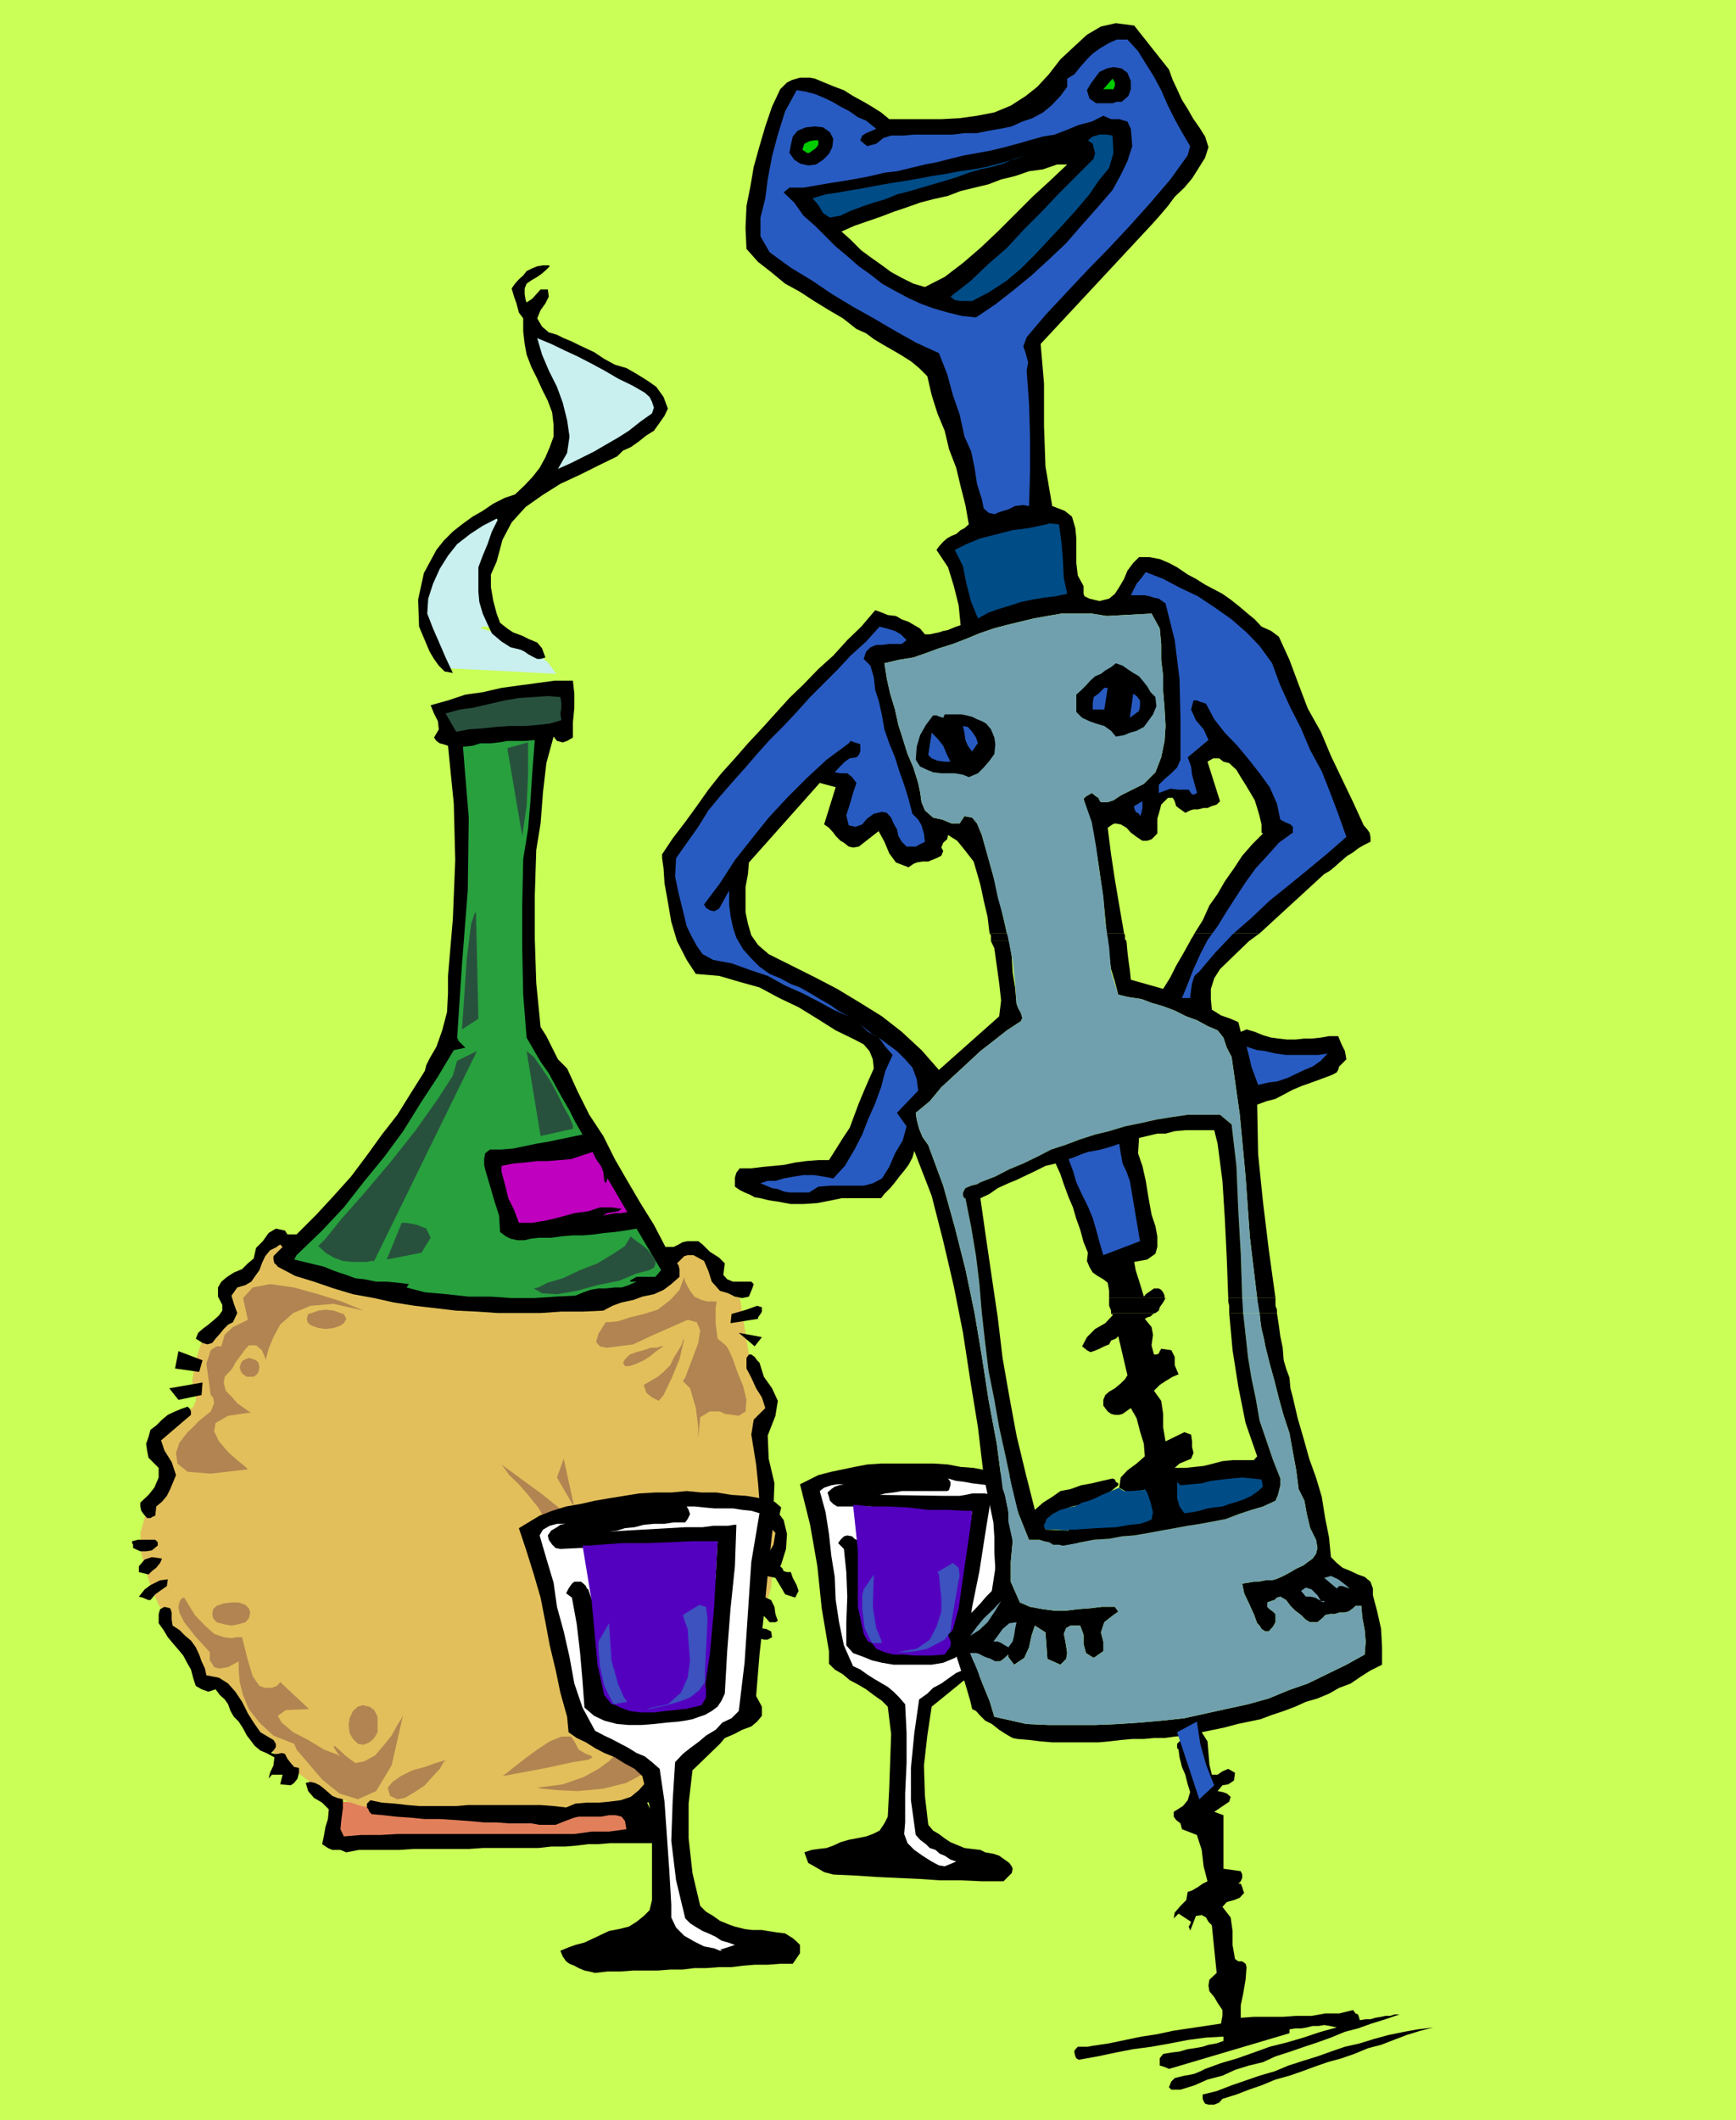 <svg xmlns="http://www.w3.org/2000/svg" width="360" height="439.5"><path fill="#c9ff56" d="M360 439.5V0H0v439.5h360"/><path d="m169.703 305.8 2.7-.698 2.398-.5 2.402-.5 2.598-.5 2.902-.2h11l2.899.2 2.601.5 2.7.199 2.597.5 2.703.699 2.598.5 2.402.7 1 1.5-.3 1.202-1.2 1.7-.5 1.398-1.402 7.2-1.399 7.202-1.199 7.399L206 341.5l.703 2-.3 1.602-.7 1-1.402.5-1.5.699-1.598.5-1.5.699-1.203 1-5.297 4.3-.902 6-.7 6.2.2 6.3.699 6 1 1.2 1.203.7 1.2.902 1.199.8 1.699.7 1.199.5 1.602.199 1.699.199 1 .5 1.699.3 1.203.4 2.098 1.5.5.702.199.5-.2.899-1.698 1.699h-4.5l-4.399-.2h-4.3l-4.5-.3-4.403-.2-4.297-.198-4.5-.301-4.402-.2-1.899-.5-1.699-1-1.601-.902L166.8 384l1.5-.5 1.402-.2 1.7-.198 1.398-.5 1.5-.7 1.699-.5 1.602-.3 2-.403 1.398-.5 1.402-.699 1-1.5.7-1.398.3-5.801.2-5.7.199-5.601-.7-5.7-1.199-1.198-1.699-1.2-1.601-1.203-1.7-1-1.699-.898-1.402-1.2-1.7-1-1.199-1.199v-2.601l-1.5-8.899-.902-8.703-1.5-8.597-2.098-8.403 3.801-1.898"/><path fill="#fff" d="m175 307.7-1 .202-.898.297-.7.5-.8.703.3.899.2.8.699.7.8.5h6.899l3.602.398 3.601.301 3.399.5h7.199l3.3-.3-.898 6.3-1 6.402-1.402 6.797-1 6.203-.7 1.399-1 1-1.398.699-1.402.3h-5.098l-1.703.2-3.598-.7-2.402-1.898-.898-2.703-.301-3.297v-3.601l.3-3.899-.3-3.601-.7-2.899-.199-.402-.3-.3-.399-.2-.5-.5-1-.2-.703.2-.7.7-.5.702 1.2 1.2.5 4.8.203 5.098-.203 5.3v4.802l1.402 1.597 2.2.801 1.699.7 2.101.5 2.399.402h7.902l1.2-.2 1.199-.203 2.398-1 1-.699 1-1 .402-1.2 1.2-7.698 1.5-7.403L204.3 318l1.199-7.398h.5l.402.199.5-.2v-.3l-1.199-.399-1.402-.3h-2.7l-1.398.3-1.203.2h-3.098l-13.5-.2 1.2-.3 1.699-.2 1.699-.3h9.402l.399-.2.3-1v-.703l-.5-.699 1.7.5 1.699.2 1.602.3 1.699.2 1.5.202 1.902.297 1.399.203 1.699.7-1.2 4.097-1.199 4.301-.5 4.602-.699 4.3L205.5 331l-.7 4.5-1 4.102-.698 4.3-1.7 1.2-1.402 1-1.7.699-1.698 1.199-1.399 1-1.703.902-1.2 1.2-1.698 1.199-1 7-.7 7.199v6.7l1 7.202.899 1 1.199.899.8.8 1.2.399.902.8 1 .4 1.2.8 1.199.402-2.399 1 .5.2-.5-.2-1.199-.203-1.5-.797-1.902-1.203-1.7-1.199-1.398-1.398-.703-1.903.203-2.398v-6L188 365.5v-6.2l-.297-6-1.203-1.398-1.2-1.203-1.198-1-1.2-.699-1.699-1-1.402-.898-1.399-1-1.5-.7-1.902-4.3-1-4.801-.7-4.602-.198-4.797-.7-4.3-.5-4.602-.699-4.5-1.203-4.398.902-.7 1.5-.5 1.2-.203H175m.703-.499 11.098-.9-11.098.9"/><path fill="#5400bf" d="M176.902 312h1l2.399.3h3.601l4.301.2 4.297.5h4.102l3.398.2h1.602l-.399 3.6L200 325l-1.2 8.402-1.5 5.5v.5l-.198 1.899-1.2 1.699-2.699.2h-3.601l-2.102-.2h-2.2l-1.898-.5-1.699-.7-.902-1.198-.801-.301-.898-1.602-1.2-5.597v-11.7l-1-9.402"/><path fill="#3d51bf" d="m194.402 325.902.301.5.2 2.2.3 2.597v2.903l-1 3.097-1.402 2.703-2.7 1.899-4.101.699h2l1.902-.2 2.399-.5 1.902-1 1.7-.898 1.199-1.5.199-2.101 1.5-8.7.199-.902-.2-1.699-1.198-1-3.2 1.902m-15.3 3.598-.301 1.2v2.902l.5 3.898 1.5 3.102h2.101l-.199-.7-1-2.402-.703-4.398.203-6.7-2.101 3.098"/><path d="m206.203 196.602.5 3.597.5 3.602.399 3.601-.399 3.297-12.5 11.102-3.601-4.102-4.102-3.797-4.098-3.203-4.5-2.797-4.8-2.902-4.602-2.398-4.797-2.403-4.8-2.398-2.2-1.899-1.402-2-.7-2.402-.5-2.398v-5.2l.5-2.703.2-2.398L170 162.3l3.3.898-2.398 7.703 1 .7.899 1 .5.699 1 1 .699.398 1 .801.902.2 1.2-.2 4.101-3.2 1.2 2.2 1 2.402 1.398 1.899 2.601 1 1-.7.7-.3 1.199-.2h1.199l.703-.3 1-.399 1-.5.399-1-.399-.703.399-1 .8-.699.2-.898 1.898 1.199 1.703 2.101 1.7 2.2.5 1.699.898 3.101.699 3.297.8 3.403.403 3.398h3.598l-1.2-5.3-1.199-5.098-1.402-5-1.398-5-.5-1.2-.5-1.203-1-1.199-1.602-.3-1 1.5h-1.7l-1.898-.798-1.902-.402-1.7-1.5-.698-1.7-.301-2.1-.399-1.9-1-3.198-1.199-2.801-1-3.2-.902-2.8-.7-3.2-1-3.3-.699-3.102-.5-3.199 2.899-.7 3.101-.5 2.598-.898 2.703-1 2.899-.902 2.601-1 2.899-1.2 2.898-1 2.602-.698 2.898-.7 2.902-.703 2.801-.5 2.899-.5h6.3l3.098.5 9.3-.5 1.7 3.102.3 3.199v3.3l.403 3.4v3.1l.297 3.602.203 3.598-.203 3.102-.7 3.398-1.198 3.102-2.399 2.398-3.402 1.7-1.399.702-1.5 1-1.199.399h-1.402l-.301-.399-.2-.5-.5-.3-.5-.403-.398-.297-.5.297-.699.403-.5.5 1.899 6.5 1.199 7 1 7.199.699 7.199h3.602l-1-5.8-.899-5.298-.8-5.3-.7-5.5.297-.2.402-.3.301-.2.5-.203 1.2.203 1.199.7.898 1 1.203.898 1.2.8h1l.898-.3 1.199-1.2v-3.1l.5-1.7.3-1.2.7-.698.703-.7h1l.399.7.3 1 .5.398 1.399 1 1-.5.699-.2h.902l1.2-.3h.8l.899-.398 1-.301.699-.7-2.598-8.199 1.2-.703h1.199l.902.703 1.2.297 1.5 1.403.898 1.5 1 1.597.902 1.5 1 1.703.5 1.598.5 1.7.399 1.702v1.7l.3.199-2.199 2.199-2.101 2.402-1.7 2.598-1.902 2.7-1.5 2.6-1.7 2.4-1.398 3.1-1.699 2.7h13.5l13.399-12.3 1.199-.7 1.199-1 1-.898 1.402-1.2 1.2-.703 1-.797 1.199-.703 1.402-.699v-1l-.203-.898-.5-.7-.7-.8-2.198-4.801-2.399-5-2.203-4.602-2.098-5-2.699-4.797-1.902-5-1.899-5.101-2.199-4.801-1.601-1.2-2-.898-1.399-1.5L258.5 127l-1.398-1.2-1.899-1.5-1.703-1.198-1.7-.903-1.898-1L248 120l-1.7-.898-2.198-1.5-1.7-.903-1.902-.797-2.098-.402h-2.199L235 116.7l-1.2 1.6-.698 1.7-1 1.7-.899 1.402-1.203 1-2 .5-2.098-.5-1-.5-.199-.5V121.5l-1.203-2.2-.297-2.6v-5.098L223 109.5l-.7-2.398-1.5-1.2-2.597-1-1.402-8.203-.301-8.398V79.5l-.7-8.2 23-24.698 1.7-1.903 1.703-2 1.399-1.898 2-1.899L247.203 37l1.2-1.898 1.5-2.403.699-2.199-.7-2.2-1.199-1.898L247.5 24.7l-1.2-2.097-1.198-1.903-1-2.199-.899-1.898-.8-2.2-7.2-9.101-3.8-.5-3.102.699-2.899 1.7-2.601 2.402-2.899 2.699-2.402 3.101L215.102 18l-2.399 1.902-3.101 2-3.399 1.399-3.601.699-3.602.5-3.797.2h-10.8l-1.7-1.4-1.902-1.198-1.7-1-2.199-1.2L175 18.7l-1.898-.7-2.2-.898L169 16.3l-1-.2h-2.098l-.699.2-1 .3-1 .5-.703.7-.7.699-1.698 3.602-1.399 4.097L157.5 30.3l-1.2 4.3-.698 4.098-.801 4-.2 4.602.2 4.3 2.402 2.7 2.7 2.101 2.898 2.399 3.101 1.699 2.899 1.902 3.101 1.899 2.899 1.7 2.8 2.2 2 .902 1.602 1.199 2 1.199 2.098 1.2 1.699 1 1.902 1.202 1.7 1.399L192.3 78l.902 3.902 1.2 3.797 1.5 3.602.898 3.8L198.3 97l.902 3.8 1 3.9.7 4-.903.8-.797.402-.902.797-1 .403-.899.5-.8.699-.899 1-.5.699 2.399 3.602 1.199 3.898 1 4 .402 4.102-.902.3-1 .399-.7.3-1 .2-.898.3-1 .2-.902.199h-1l-1-1.2-2.399-1.398-1.402-.5-1.2-.703-1.698-.199-1.2-.5-1.402-.5-2.898 3.402-2.899 2.797-2.902 3.203-3.098 2.797-3.101 3.203-2.899 2.797-2.902 3.203L158 151l-2.898 3.102-2.7 3.097-2.8 3.102-2.7 3.398-2.402 3.403-2.398 3.3-2.602 3.399-2.2 3.3v.801l.302 2.098.199 3.102.699 3.898.703 4.102 1.2 4 2 3.898 1.898 2.902 4.8.399 4.102 1.199 4.297 1.2 4.102 2.202 4 1.899 3.898 2.398 3.8 2.403 3.903 1.898 1.899 1 1.199 1.402.699 1.7.203 1.898-1.203 2.7-.898 2.1-1 2.4-.899 2.402-1 2.699-1.402 2.101-1.5 2.399-1.399 2.199h-2.199l-2.601.2-2.2.3-2.402.5-2.098.2-2.199.202-2.402.297h-2.399l-.699.903-.3 1V246l1 .7 1 .5 1.199.5.898.5 1.203.202 1.2.297 1 .203 1.398.2 2.699.5h2.602l2.898-.2 2.602-.5 2.398-.5h8.203l.7-.902 1.199-1.2 1-1.198.898-1.2 1-1.203.902-1.199.801-1.5.399-1.398 3.601 9.3 2.399 9.399 2.199 9.398 1.902 9.602 1.5 9.8 1.598 9.801L204 306l2 9.602.203 3.097v3.203l.2 3.297.5 3.102L206 329.5l-1.5 1.5-1.2 1.402-1.398 1.5-1.5 1.399L199 336.5l-1.2 1.2-1.198 1.202 1.699 4.297L200 348.5l1.203 4.102.399 1.699.8.398.899 1 1 1 1.402.703 1.5 1.2 1.399.898 1.398.8 1 .2 2.402.2 2.399.3 2.402.2h9.598L230 361l2.602-.3 2.199-.2h2.402l2.098-.2h2.199l2.102-.3 2.398-.2 2-.3-.797.8 1 2.4.5 2.402.5 2.398.7 2.602-1.2 1-1-2.403-.5-2.398-.203-2.7-.7-2.402-.5-.5h-.698l-.5.301-.5.5v.902l.3.297.2 1.602.5 2 .699 1.601.5 2 .5 1.598-.5 1.7-1 1.202-1.899 1.2v1l.5.699.899.699.3 1.2 3.102 1.202 1 3.098.399 3.402.8 3.098-1 .5-1 .7-1.199.702-.902.297-.301 1.703-1.2 1.2-1.198 1.398-.2 1.2 1-1 2.598 1.702-.2.5-.3.5.3.7v.199l1.2-3.102 1.203-.199.899.5.5.902.699.7 1 9.898-1.5 1.402-.2 1.2.2 1.199 1 1.199.699 1.2 1 1.5v1.202l-.297 1.598-3.3.5-3.403.5-3.297.5-3.203.7-3.297.5-3.402.702-3.301.7-3.398.5-1 .199H223.5l-.7.8v.399l.2.8.203.4.5.3 3.899-.7 3.8-.8 3.598-.7 3.8-.5 3.903-.698 3.598-.7 3.8-.5 3.602-.203v.903l-1.402.5-1.7.3-1.199.399-1.699.3-1.402.2-1.7.5-1.699.199-1.699.3-.402.5-.301.4v1.5l.703.202.797.297.402.203 25-7.402v-.8l1.2-.2h1.199l1.199-.2 1.203-.3h1.2l1.199-.2 1.199.2 1.402.3-3.3.9-3.602 1.202-3.399 1-3.601.899L260 425.5l-3.398 1.2-3.399 1-3.3 1.202-1 .5-1.2.5-.902.2-1.2.199-1.199.3-.8.2-.7.699-.5 1.2.5.5h1.899l2.902-.9 2.7-1.198 3.097-.801 2.602-1.2L259 428.2l2.902-.699 2.598-1.2 3.102-1 2.898-1 2.703-.898 2.797-1 2.902-1.203 2.7-.699 2.8-1 2.899-.898 2.902-1h-1l-.902.3h-1l-.899.2-1.199.199-1 .3h-1l-1.203.2-.2-.7-.198-.5-.5-.199-.5-.703-2.899.703h-2.902l-2.801.5h-3.2l-2.8.2h-6l-2.7.199V415.7l.5-2.398.5-2.899.2-2.601-.2-.7-.698-.5h-.801l-.7-.5-.5-2.902v-2.898l-.398-2.801-1.703-2.2.902-1 1.5-.398 1.2-.5.898-1-.2-.5-.198-.703-.301-.699h-.5l.5-.5.3-.7v-.698l-.3-.7-3.598-.5v-11.101l-1.902-.7 3.101-2.101.301-1-.8-.7-.903-.3-1-.2 1-1.198 1.203-.2 1.2-.8.199-1.602-1.399-.8-1.203.5-1 .702h-1.2l-.5-2.101-.198-2.399-.2-2.402-1.199-1.898 4.797-1 2.602-.7 2.398-.5 2.402-.5 2.399-.902 2.402-.8 2.399-.9 2.199-1 2.402-.698 2.399-1 2.101-1.2 2.399-.902 2.199-1.5 1.902-1.2 2.399-1.198V341.5l-.2-3.8-.8-3.598-.899-3.403v-1.398l-.5-1.399-1.203-1-1.398-.5-1.5-.703-1.7-.699-1.199-1-1.203-1.2-.398-4.1-.801-4-.7-4.4-1.199-4-1.402-3.898-1.2-4.3-1.198-4.102-1-4.3-.5-1.9-.2-2.198-.699-1.903-.5-1.699-.203-2.598-.5-2.402-.297-2.2-.402-2.6h-3.598l.2 1.902.199 1.398.5 2 .3 1.602.899 3.597 1 3.602.902 3.601 1 3.598 1.2 3.602.699 3.898.699 3.8.5 3.9 1.199 2.402.5 2.8.703 2.899 1.2 2.398.3 1.703-.3 1.2-.7 1-1 .699-.902.699-1.5.7-1.2.702-.898.5-1 .5-1.203.5-.898.2h-1.2l-1.5.3H260l-2.398.399.398 2 1 2.101 1 2.2.703 1.898.5.5.399.7.8.5h.7l.898-1 .5-.9v-1.698l-.5-.5-.7-.5-.5-.5v-.903l.802-.297.699-.203.5-.5.699-.199 1.203.7.899 1.202 1 1 1.199.899 1 1 .902.5h1.5l1.2-1 .398-.5 1-.2h1l.902-.3h1l.899-.2 1-.699.5-.5h1.199l.199 2.399.5 2.601.203 2.399L283 343l-3.797 2.102-4.101 2-3.899 1.898-4 1.402-4.101 1.7-4.301 1.199-4.598 1-4.101.898-4.5 1-4.602.5-4.598.403-4.5.3-4.8.2H217.5l-4.598-.2-6.699-1.5-1-3.3-1.402-3.403-1.2-3.097-1.398-3.403h1.2l.898.301 1 .5 1.199.402.902.5h1l.7-.5 1-.902v.5l.5.7.398.5.3.402 2.102-1.403 1-2.199.5-2.398.7-2.102 2.199 1.402.199 2.7.203 2.8 2.7 1.2 1.199-1.2.199-1.203-.2-1.398-.3-1.7-.2-.902.5-1.199.899-.5h2l.703 1.902v1.899l.5 1.898 1.598 1 2-1.398v-2l-.5-1.899.699-2.101 1-.801.902-.7 1-.698-.699-1H228.5l-2.398.3-2.602.2-2.398.3h-2.399l-2.402-.3-2.7-.5-2.101-.903-1.898-4.297v-4.101L210 319.5l-.898-4.098V313.7l-.301-1.898-.399-1.899-.5-1.5-1.199-9.101L205 290.2l-1.398-9.097-1.5-8.903-1.899-9.097-2.203-8.7-2.398-8.601-3.102-8.399-1.2-1.703-.698-1.699-.5-1.898-.2-1.403 2.899-2.398 2.402-2.899 2.598-2.402 2.601-2.398 2.899-2.7 2.699-2.101 2.8-2.2 2.903-1.902.297-.7-.297-1-.5-.898-.402-1-.301-3.403-.5-3.097-.2-3.301-.5-3.2h-3.8l.703 1.5"/><path d="M259 195.102h-12.2l-1.5 2.699-1.398 2.398-1.199 2.403-1.5 2.398-6.703-1.898-.2-2L234 199l-.2-1.7-.198-2.198h-3.899L230 198l.402 2.902.801 2.598.7 2.7 2.097.5 2.703.402 2.098.8 2.402.7 2.399.898 2.398 1.2 2.203.8 2.2 1.2 2.097.902 1.203 1.5.7 2.097 1 1.903 1.699 12 1.199 12.8.902 12.7 1.5 12.5h3.797L263.102 259l-1.2-9.898-1-9.801-.199-10.301 1.899-.7 1.898-.5 1.902-1 1.7-.898 1.898-.8 2-.7 1.902-.703 1.899-.699.699-.3.703-.4.297-.5.203-.698 1.5-1.5-.3-1.7-.7-1.402-.703-1.7h-1.898l-1.7.302-1.902.199h-1.5l-1.898.199h-1.7l-1.699-.2-1.601-.198-1.7-.5-1.699-.7-1.703-.5-1.2.5-.5-2-1.597-.703-2-.699-1.902-1.2-.2-2.198V205l.7-2.2 1.199-1.898 6-5.8m-25.898-1.602H229.5v.402l.203.5v.7h3.899l-.301-.403v-.797l-.2-.402m-27.898 0 .297.402v1.2h3.8l-.198-.403v-.797l-.301-.402h-3.598m41.597 1.602H259l2.203-1.602h-13.5l-.203.402-.297.5-.203.297-.2.403"/><path fill="#285bc1" d="M244.102 359.102 248.703 373l3.098-2.898-.5-1.2-1.2-3.101-1.199-4.301-.699-4.598-4.101 2.2"/><path fill="#c9efef" d="m92.402 138.5 23.098 1.2-.297-.2-.703-1-.898-1.2-1.5-1.198-1.899-1.403-1.902-1.199-2.7-1.2-2.601-1-2.2-.698-.898-.301h-.3l.5-.399h1l.699.399h1l-.301-.399-.5-1.5-.398-1.902-.5-3.098L100.8 120l.3-3.8 1.2-4.598 2.101-5H103l-1.2.199-2.198.699L97.5 109l-2.7 1.902L91.704 114l-3.101 4.3v.802l-.5 1.398v8.602l1 3.398 1.398 3.102 1.902 2.898"/><path fill="#e27f5b" d="M68.203 373.2h.7l2.199.3 2.898.2 4 .202 4.402.297 5.5.203 5.5.5 5.801.2h6l5.7.3h10.8l4.098-.3 3.601-.403 2.598-.5 1.703-.699-.203 6.7-65.5 1.202.203-8.203"/><path fill="#e2bf5b" d="M58.102 261.902h.5l1.199.399 1.699.5 2.402 1 3.098.898 3.402 1 4 1.203 4.399 1 4.8.899 5 .699 5.301.8 5.5.4 5.801.3h5.7l5.8-.5 5.7-1h2.199l2.199-.2 2.601-.5 2.598-.698 3.203-1.2 2.399-1.402 1.601-2.398-.703-3.403.3-.199.403-.3 1.2-.5 1.5-.2.898-.5 1.199-.2h1l.703.2 2.7 4.3v.802l.699 1.398 1.398 1.7 2.703 1.402 2.098 13.199 4.601 10.3-.699 1-1.5 2.899-.5 5.3 2 8.602v.7l-.3 2.199.3 2.898 1.598 3.102.3.199.2.7-.2 1.5-1.199 2.6v.5l.2 1.4v2l-.2 2.402-.699 2.597-.8 2.903-1.602 2.597-2.399 2.403-.3.5-.899 1.699-1 2.101-1.203 2.399-1.2 2.898-.5 2.403v1.898l.7 1.5-.2.5-.5.402-.698.5-2.399 1.2-1.703 1-2.098.699-.5 1.199-1 2.902-1.199 2.899-1.203 1.601-.2.297-.5.903-1 1-1.198 1.398-1.899 1.2-2.101.8-2.899.402-3.402-.203-.899.203h-1.199l-1.703.297-2.2.5-2.097.203-2.703.2-2.898.3-3.102.2-3.297.3h-3.402l-3.598.2h-3.601l-3.602-.2-3.598-.3-3.402-.5h-3.797l-2.402-.2-2.899-.5-3.601-1.203L68 372l-3.598-2.098-.5-.8-2.199-1.602-2.601-2.2L56 362.7l-3.2-3.2-2.597-2.8L48 354l-.7-1.898.302-.5v-.903l-1.5-1.5-3.301-1.898-8.399-12-.3-.7-1.2-1.902L31.5 329.5l-1.2-3.598-1-3.8-.198-4.301L30.3 313.5l2.402-3.898.5-.5.899-1.403.699-1.898v-2.399l-.2-.3-.5-.403-.898-.5-1-1.199-.203-1.5.203-1.398 1.2-2.2L35.601 294h.199l1-.5.902-.398 1.2-.5 1.199-1 .5-1.2V289.2l-.7-1.398v-1.899l.7-3.902L42 277.5l3.203-3.598.399-.5L46.8 272.2l.8-2.699-.5-3.8h1.2l1.199-.5 1.203-.9.899-1.5 1.5-1.898L54.5 258l.5-.7 1.703-1 1.899-.398 1.398 1.2-1.898 4.8"/><path d="M32 319.2h.203l.5.5v.702l-1.203 1-1.2.2h-1.198l-1.5-.7v-.703l-.2-.297v-.402l1.2-.3H32m-.5 3.6 2.102.302-.399.898-.8 1-.903.7-.7.702-2-.5V324.7l1.2-1.398 1.5-.5m1.402-18.502-2.101-2.1-.301-1.5-.2-1.4.5-1.398.403-1.5 1.2-.902 1.199-1.2 1.199-1 1.5-.698 1.199-.5 1.402-.5.5.5.2.5v.699l-6.2 5.3.7 2.098 1.5 2.403.898 2.699-1.2 2.898-.698 1.403-1 1.199-1.2 1-.199 1.898-.5.203-.5.297H30.5l-.7-.797-.5-.703-.198-.898v-.801l1.699-1.598 1.199-1.5.902-2.101v-2m1.898 23.101-.198 1.399-1 .699-1.399 1-1 1.2h-.402l-.5-.2-.7-.3-.8-.2L30 329.5l1.203-.898 2-1 1.598-.2m-.699 5.7 1.199.3.3.899v1.5l.2 1.199 1.402.902 1.2 1.2 1.199 1 1 1.398.699 1.5.5 1.402.699 1.5.3 1.399 2.602.5L47.301 349l1.5 1.7 1.402 2.1 1.2 2.4 1.199 1.902 1.398 2 2 1.199.703.398.5.801v.7l-.5.702-.5.5.7.2h.699l.8-.2.7.2.5 1 .699.898.699.8 1 .2v1l-.297 1.2-.703.902-.7.5-2.198-.2.5-2h-2.2l-.699.797L56 367.5l.703-1.5.2-1.7-1.7-.898-1.203-.5-1.2-1-.898-1.203-.699-.898-.8-1.5-.903-1.399-1-1-.7-1.203-.5-1.398-.698-1-1-.899-.899-1.203-1.5.5-1.402-.5-1.2-.699-.5-1.5-.5-1.898-.699-1.2L38 343.2l-1-1.2-1.2-1.398-1-1.2-.898-1.5-1-1.402v-1.898l.301-1 .899-.5M45.203 268.8v-1.898l.7-1.203 1.199-1 1.398-.898 1.703-.7 1.2-1.199 1.199-1 .5-2.203 1.398-1.398 1.203-1.7 1.5-.902 1.899.403.5.8H61.5l4.102-4.101 3.601-3.899 3.598-4 3.3-4.402 3.102-4.3 3.2-4.098 2.8-4.5L88.102 222l.3-1.2.7-1.398.699-1.203L90.5 217l1.203-3.398 1-3.801.2-3.899v-3.601l1-11.7.5-12.3-.301-11.7-1.2-12-.902-.3-.797-.2-.703-.5-.5-.699 1-1.703-.2-1.699-.8-1.598-.7-1.703 3.602-1L96.5 144l3.602-.5 3.898-.898 3.602-.5 3.8-.5 3.598-.5h3.8l.302 2.699v2.898l-.301 3.102v3.101l-1.2.7-.898.3-1.203-.3-.7-.903-1.5 5.5-.698 6-.5 6.5-.899 5.5-.3 9.301v9.2l.3 9.1.899 9.102 1.199 1.899 1.199 2.398 1.203 2.403 1.899 1.898 2.199 4.8 2.402 4.802 2.899 4.398 2.398 4.8 2.602 4.5 2.699 4.602 2.8 4.5L138 258.5h1.703l1-.5.899-.5 1-.2h2.199l.902.7 1.5 1.5 1.899 1.2 1.199 1.202-.301 2.399.8.898 1.2.5h3.8l.5.5-.3.903-.7 1.699-1.398.3-1.5-.3-1.402-.7-1.7-.5-1.698-1.902-.7-2.199-.902-2.098-2.2-1.203h-1.198l-.7.203-1.5 1.5.301.399.2.8v1.598l-1.7 1.5-1.601 1.203-2 .899-2.399.5-1.902.699-2.399.5-1.902.7-1.898 1-4.301.202h-4.399l-4.3.297h-8.899l-4.3-.297-4.301-.203-8.602-1-4.398-.699-4-.898-4.399-.801-4-1.2-4.101-1.402-3.899-1.199-3.601-1.898-.399-.5-.3-.2-.2-.8v-.7l1.899-1.902-.5-.5-.5.3-.2.2-1.402.7-1 1.202-.7 1.5-.5 1.399-1 1.398-.698 1-1.2.703-1.699.5-1.203 1.7.5 1.699.703 1.898-.902 1.903-1 .5-.899.898-.8 1-.899 1-.703.902-1 .297-1-.297-1.398-.902.5-1.2.898-.8 1.203-.898 1.2-1 1-.903.699-1V270.5l-.899-1.7"/><path fill="#27a03d" d="m61.5 260.2 5.3-5.098 4.5-4.801 4.302-5.5 4.101-5 3.899-5.301 3.601-5.8 3.598-5.5 3.3-5.5 2.399-.5-1.398-1.4-.301-.698 1-15.2 1.199-15.3.203-15.102L96 154.8l2-.198 1.602-.5h2l1.898-.2 1.703-.3H109l1.902-.2-.5 6.5-.402 6.2-.5 5.8-1 6.2-.2 9.398v9.3l.2 9.4.703 8.902 1.5 2.597 1.399 2.403 1.699 2.398 1.402 2.602 1.5 2.699 1.399 2.398 1.199 2.403 1.5 2.597-2.399.5-2.402.5-2.398.5-2.399.403-2.402.5-2.399.5-2.402.199h-2.398l-1 .8-.2 1.2v1.199l.2.902 1 3.399.898 3.101 1 3.098.203 3.402 1.2.899 1 .5 1.398.3h1.5l1.199-.3 1.602-.2h2.699l2.101-.3 2.399-.2H121l2.203-.199 2.098-.3 2.199-.2 2.102-.3 2.398-.403 5.102 8.602-1.2 1.398H132l-1.398.801.199.2H132l-1.598.702-1.5.5H127.5l-1.898.2h-1.5l-1.7.3-1.402.5-1.7.7-4.097.199-4.5.3h-4.601l-4.301-.3h-4.598l-4.5-.5-4.601-.399-3.801-1 .5-.703-2.399-.297-2.199-.203H78l-2.398-.5-1.899-.199-1.902-.7-2.399-.8-2.199-.898-6.203-1.5.5-.903"/><path d="m63.402 369.602 1-.2.899.2 1 .5.902.699.797.699.902.8 1 .4 1.2.3v1.902l-.301 2.2-.2 2.097.7 1.5 3.601-.297h3.899l3.601-.203h36.7l3.601-.5h3.598l3.601-.5-.3-1.699-.7-.898-1.199-.301h-1.402l-1.7.3H120l-.898.2-1.899.699-2 .8h-3.3l-1.7-.3h-4.601l-2.602-.2h-2.598l-3.199-.3-2.8-.2-3.2-.198h-3.101L85 376.8l-2.898-.2-2.602-.3-2.398-.2-.5-.5-.2-.5-.3-.402v-.797l.699-.703 2.402.5 2.7.203 2.597.297 2.402.203h7.7L97 374.2h15.102l2.699.203 2.601.297 1.899-.797 2.402-.203h2.399l2.199-.199 2.402-.3 2.098-.7 1.699-1.398 1.5-1.7 1.902-1 1.399-1.203 1-1.398.699-1.899.5-1.703.703-1.699 1.2-1.398 1.398-1.5 1.5-.903 1.402-.297 1.7-.203 1.398-.699-.899-1.7-.3-1.698V350.2l.5-1.699 1.199-2.398 1.5-2.403 1.601-1.898 2-2.2h.899l.5.5.199.7.3.699-.698 1.5-1.2.902-1.199 1.5-.8.899-.903 1.5-.7 1.398-.5 1.5v1.602l.7 1 .703 1.199.297 1.2-.5 1-1 1.402-1.2.5-1.398.199-1.699.3-1.703.899-1.2 1.2-.698 1.702-.2 1.7-.8 1.898-.7 1.402-1.199 1.5-1.703.899-1.398.3-.7 1.2-.3 1.398-1.399.5 1 2.203.899 1.899.3 2.398-.5 1.903H126.5l-2.398.199H122l-2.398.3-2.399.2h-2.902l-2.7.3h-11.5l-2.898.2h-11.5l-2.902.199h-8.399l-2.601.5-1.2-.5h-1.699l-.902-.398-1.2-.801.403-1.899.297-1.703.5-1.597.203-2-1.402-1.403-1.7-1-1.199-1.398-.5-1.7M106.8 102.5l2-1.898 1.602-1.7 1.5-1.902 1.2-2.2.898-2.1.8-2.2v-2.398l-.3-2.602-.898-2.398-1.2-2.403-1-2.199-1.199-2.398-1-2.602-.402-2.2-.301-2.6V66l-.898-1.2-.5-1.898-.5-1.402-.5-1.7.699-1 .8-.898.899-.8.703-.903 1-.5 1.2-.5 1.199-.199h1.199l.199.2-.7.702-.898.797-1 .703-1.199.7-1 .699-.402 1V61l.199 1.2.203.5 1.2-.798.8-.902.899-1h1.5l.199 1.5-.7 1.402-1 1.399-.699 1.699 1 1.7 1.399 1.202 1.699.5 1.402.7 1.7.699L120 71.5l1.703.8 1.5.7 2.098 1.402 2.199 1.2 2.402.699L132 77.5l2.402 1.5 1.7 1.2 1.5 2.1.898 2.4-.7 1.5-1.198 1.702-1 1.399-1.602 1-1.5 1.199-1.7 1.2-1.597.702-1.203 1.2-3.898 1.898-3.801 1.902-4.098 1.899-3.8 2.398-3.403 2.403-2.898 3.199-1.899 3.601-1.203 4.5-1.2 2.7v2.597l.5 2.903.7 2.597.703 1.903 1.5 1.199 1.2.8 1.898.7 1.402.699 1.7.7 1 1.202.699 1.899-1 .3h-.7l-1-.5-.902-.5-.7-.5-.8-.402-1.2-.297-.898-.203L104 133l-2-1.7-.898-1.898-1-2.203-.7-2.398-.199-2.102v-5.097l.899-2.403 1-2.398.898-2.602 1.203-2.398-.203-.301-2.898 1.5-2.602 1.7-2.7 2.1-1.898 2.4-1.699 2.702L89.801 121l-1 3.102-.2 3.097 1.2 3.102 1.402 3.199 1.2 2.8 1.5 3.2-1.7-.3L91 138l-1-1.398-.898-1.5-2.2-5.2-.199-5.601 1.2-5.5L90.5 114l1.5-1.898 1.902-1.903 1.899-1.5L98 107.102l2.102-1.2 2.199-1.5 2.402-1.203 2.098-.699"/><path fill="#28513d" d="m116.203 144.5.2 1.2v1.202l-.2 1 .2 1.399L114 150l-2.598.3-2.601.2h-3.2l-2.8.2-2.7.3-2.898.2-2.601.5-2.2-3.798 2.899-.8 2.902-.403 3.399-.797 3.101-.703 2.899-.5 3.101-.199 2.899-.2 2.601.2"/><path fill="#bf00bf" d="m104 241.7 2.402-.5 2.399-.2 2.601-.3h2.2l2.398-.2 2.402-.2 2.399-.8 2.101-.7.7 1.5 1 1.4.5 1.202.199 1.899.3.5.399-1 4.102 7-1.399.199H127.5l-1.5.3-.898.2.699-.5 1.199-.2 1.203-.198.7-.5-2.102-.301h-2.399l-2.402.8-2.898.399-2.899.8-2.902.7-2.899.5h-2.8l-1-2.7-1.2-2.398-.699-2.902-.703-2.598V241.7"/><path fill="#c9efef" d="m111.402 70.102 2.899 1.199 2.902 1.398 2.598 1.203 2.902 1.5 2.598 1.399 2.902 1.699 2.899 1.402 2.601 1.5 1 .899.5 1 .399 1.199-.399 1.2-2.402 1.702-2.399 1.899-2.199 1.398-2.601 1.5-2.399 1.403-2.402 1.199L118.402 96l-2.699 1.2 1.899-3.298.5-3.402-.5-3.398-.899-3.602-1.203-3.3-1.7-3.4-1.398-3.3-1-3.398"/><path d="M221.3 318.7h.7l.5.3.703.5.297.402-.297 2.2-1.402 1-1.899 1.199-1.5 1.601 1 .797 1 .703 1.2.2 1.199.5.902.199 1 .8.7.399v1.5l-1.403.902-1.7.797h-1.698l-1.7-.797-1.902-2.101.203-2.399V325.5l-2.101-1.7.5-2.198 1.601-1.2 2.2-.902 1.898-.8M155.3 280.8h.5l.7.5.5.7.5.5.902 2.902 1.7 2.399 1.199 2.601-.5 3.098-1.598 4.102.2 4.8 1.199 5.098-.2 4.8 2.098 2.802.703 2.898-.203 3.102-1 3.199-.2.398.5.5.2.5.703.203H164l.402 1.2.801 1.5.399 1.199-.7 1.398-2.101-.699-.801-1.398-1.2-2-1.898-.403-.199-2.199.5-2.2 1.2-2.1.398-2.4-2.399-2.898-.902-3.601-.297-3.801-.402-3.898-.5-3.102-.5-3.098.5-3.101 2.402-2.399L158 289.7l-1.2-1.898-1-2.2-1-1.902v-2.2l.5-.7m1.2 55.9 1 .8 1.402.2 1 .5.2 1.202-.899.5h-.8l-1.2-.3-.902-.2-.5-.5-.2-1 .2-.703.699-.5m1.902-5.699 1.5.7.7 1.402.199 1.5.5 1.398-.5.3h-1.2l-.699-.8-.699-.7-.5-1.198-.5-.7.297-.5.203-.703.297-.5.402-.199"/><path fill="#28513d" d="m66 258.3 1.5-1.5 3.3-4.1 4.602-5.2 5.5-6.5 5.301-6.7 4.598-6.5 3.101-4.8.899-3.098 4.101-2-21.3 43.5h-.5l-1 .2H73l-1.898-.2-1.899-.703-1.703-1-1.5-1.398m44.703 8.801.899-.2 2-1 3.101-.902 3.598-1.7 3.601-1.398 3.301-2 2.399-1.601 1.199-2 .3.3.899.7 1 .699 1.203 1 1 1.2.7 1.202v.7l-.301.699-.899.5L132 264l-3.598 1.5-4.5.902-4.3 1.2-4.102.699-3.098-.2-1.699-1m-1.5-49.199 2.899 17.598 6.699-1.5v-.7l-.7-1.698-1.199-2.102-1.402-2.898-1.5-2.7-1.898-2.8-1.399-2-1.5-1.2m-4-62.8 4.297-1.2v6.7l-.297 6.5-.902 6.199-3.098-18.2m-25 106.001 3.098-7.602h1l2.101.402 2 .797.899 1.903-1.899 3.097-7.199 1.403m15.597-47.7 3.403-2.203-.5-22.097-.3.3-.7 2.098-.902 7.2-1 14.702"/><path fill="#b28451" d="m67.5 275.5 1.703-.2 1.399-.5.699-.5.5-.898-.5-1-.7-.203-1.398-.5-1.703-.199-1.5.2-1.398.5-.7.202-.3 1 .3.899.7.5 1.398.5 1.5.199m-15.598 9.902h.7l.699-.5.3-.5.2-.902-.2-1-.5-.5-.5-.2-1-.3-.699.3-.5.2-.402.5-.297 1 .297.902.402.5.801.5h.7M75.402 361.7l1.2-.5 1-.9.699-1.198v-3.2l-.7-1.402-1-.7-1.398-.3-1 .3-1 .9-.703 1.5-.2 1.402.2 1.699.703 1.199 1 1 1.2.2M48 337l1.5-.3 1.402-.4.7-.8.3-1.2-.3-.898-.7-.703-1.402-.5H48l-1.598.203-1.5.5-.699.7-.203 1 .203.898.7.8 1.5.4L48 337m44.402 27.8-.402.5-.797 1.4-1.402 1.5-1.7 1.902L86 371.5l-2 1.2-1.598.3-1.5-.7-.5-1.698 1-1.2 1.7-1.203L85.5 367l2.602-.7 2.199-.8 1.402-.398.7-.301M104 303.602l.402.5 1.2 1.699 2 1.898 1.898 2.203 2.102 2.598 1.5 2.602 1.199 2.199v1.898h4.3l1.2-.5v-1.597l-1.899-2.903-5.3-4.297-8.602-6.3"/><path fill="#70a0ad" d="M265.5 306.5v1.402l-.297 1.2-.203.8-.5 1.2-2.598 1.199-2.402.699-2.7.902-2.597 1-2.601.5-2.7.5-2.601.399-2.7.5-2.8.5-2.7.5-2.898.5-2.601.199-2.602.5-3.2.2-2.597.5-2.601.5-1.2.202-.8-.203h-1.2l-.902-.5-1-.199-.898-.3h-2.2l-2.199-5.5-1.402-5.798-1.2-5.703-1.398-6.297-1-5.703-1.203-6-.7-5.797-.698-6.203-.5-6-.7-5.797-1-6-1.199-6H200l-.297-.5v-.703l.5-.898 1.2-.5 1.199-.301.699-.398 3.101-1.2 2.899-1.5 2.902-1.203 2.899-1.398 2.898-1.5 2.8-.899 3.2-1.203 3.102-1L230 234.5l3.3-1 3.403-.7 3.098-.698 3.101-.5 3.399-.5H253l2.402 2 1 8.597.399 9.403.5 8.8.3 9.2h3.102l-1.5-12.5-.902-12.7-1.2-12.8-1.699-12-1-1.903-.699-2.097-1.203-1.5-2.098-.903-2.199-1.199-2.203-.8-2.398-1.2-2.399-.898-2.402-.7-2.098-.8-2.703-.403-2.098-.5-1.5-4.797-.402-5.101-.797-5.2-.402-5.3-.801-5.102-.7-5.199-.898-5.098-1.699-4.8.5-.5.7-.403.5-.297.398.297.5.403.5.3.199.5.3.399h1.403l1.2-.399 1.5-1 1.398-.703 3.402-1.699 2.399-2.398L240.8 157l.699-3.398.203-3.102-.203-3.598-.297-3.601v-3.102l-.402-3.398V133.5l-.301-3.2-1.7-3.1-9.3.5-3.098-.5h-6.3l-2.899.5-2.8.5-2.903.702-2.898.7-2.602.699-2.898 1-2.899 1.199-2.601 1-2.899.902-2.703 1-2.598.899-3.101.5-2.899.699.5 3.2.7 3.1 1 3.302.699 3.199.902 2.8 1 3.2 1.2 2.8 1 3.2.398 1.898.3 2.102.7 1.699 1.699 1.5 1.902.402 1.899.797h1.7l1-1.5 1.602.301 1 1.2.5 1.202.5 1.2 1.199 4.3L206 181.7l.902 4.301 1.2 4.3 1 4.4.898 4.5.5 4.6.3 4.302.403 1 .5.898.297 1-.297.7-2.902 1.902L206 215.8l-2.7 2.101-2.898 2.7-2.601 2.398-2.598 2.402-2.402 2.899-2.899 2.398.2 1.403.5 1.898.699 1.7 1.199 1.702 3.102 8.399 2.398 8.601 2.203 8.7 1.899 9.097 1.5 8.903 1.398 9.097 1.703 9.102 1.2 9.101.5 1.5.398 1.899.3 1.898v1.703L210 319.5l-.398 4.3v4.102l1.898 4.297 2.102.903 2.699.5 2.402.3h2.399l2.398-.3 2.602-.2 2.398-.3h2.703l.7 1-1 .699-.903.699-1 .8-.7 2.102.5 1.899v2l-2 1.398-1.597-1-.5-1.898v-1.899L224 337h-2l-.898.5-.5 1.2.199.902.3 1.699.2 1.398-.2 1.203-1.199 1.2-2.699-1.2-.203-2.8-.2-2.7-2.198-1.402-.7 2.102-.5 2.398-1 2.2-2.101 1.402-.301-.403-.398-.5-.5-.699v-.5l-1 .902-.7.5h-1l-.902-.5-1.2-.402-1-.5-.898-.3h-1.199l1.399 3.402 1.199 3.097 1.402 3.403 1 3.3 6.7 1.5 4.597.2h9.602l4.8-.2 4.5-.3 4.598-.403 4.602-.5 4.5-1 4.101-.898 4.598-1 4.3-1.2 4.102-1.699 4-1.402 3.899-1.898 4.101-2L283 343l.203-2.7-.203-2.398-.5-2.601-.2-2.399h-1.198l-.5.5-1 .7-.899.199h-1l-.902.3h-1l-1 .2-.399.5-1.199 1h-1.5l-.902-.5-1-1-1.2-.899-1-1-.898-1.203L265.5 331l-.7.2-.5.5-.698.202-.801.297v.903l.5.5.699.5.5.5v1.699l-.5.898-.898 1h-.7l-.8-.5-.399-.699-.5-.5-.703-1.898-1-2.2-1-2.101-.398-2 2.398-.399h.902l1.5-.3h1.2l.898-.2 1.203-.5 1-.5.899-.5 1.199-.703 1.5-.699.902-.7 1-.698.7-1 .3-1.2-.3-1.703-1.2-2.398-.703-2.899-.5-2.8-1.2-2.403-.5-3.898-.698-3.801-.7-3.898-1.199-3.602-1-3.598-.902-3.601-1-3.602-.899-3.597-.3-1.602-.5-2-.2-1.398-.199-1.903h-3.402l.5 4.5.5 4.602.699 4.3.902 4.301.801 4.598 1.399 4.102 1.398 4.097 1.5 3.801"/><path d="M253 231.102h-6.7l-3.398.5-3.101.5-3.098.699-3.402.699-3.301 1-2.898.7-3.102 1-3.2 1.202-2.8.899-2.898 1.5-2.899 1.398-2.902 1.203-2.899 1.5-3.101 1.2-.7.398-1.199.3-1.199.5-.5.9v.702l.297.5h.203l1.2 6 1 6 .699 5.797.5 6 .699 6.203.699 5.797 1.203 6 1 5.703 1.399 6.297 1.199 5.703 1.402 5.797 2.2 5.5h2.199l.898.301 1 .2.902.5h1.2l.8.202 1.2-.203 2.601-.5 2.598-.5L230 319l2.602-.5 2.601-.2 2.899-.5 2.699-.5 2.8-.5 2.7-.5 2.601-.398 2.7-.5 2.601-.5 2.598-1L259.5 313l2.402-.7 2.598-1.198.5-1.2.203-.8.297-1.2V306.5l-1.5-3.8-1.398-4.098-1.399-4.102-.8-4.598-.903-4.3-.7-4.301-.5-4.602-.5-4.5h-2.898l.7 7.703 1.199 7.598 1.5 7.5 2.402 6.902-.703.797h-4.398l-2.102.203-1.898.5-2 .5-1.899.2-1.902.199h-2.2l1-.899 2.399-1 .5-1.203-.297-1.199v-1.2l-.203-1.398-1.398-.5-3.899 1.899-.5-2.899v-2.8l-.402-2.7-1.5-2.101 1.199-1.2 1.203-.8 1.5-.899 1.2-.5-.801-1.902v-1.7l-.7-1.398-2.101-.3-.301.5-.2.5-.5.199h-.5l-.5-1.899.302-2.203-.301-1.597-1.399-1.7.5-.3.7-.2.5-.5.5-.203h-9.2v.203h.301v.297l-1.5 1.602-2.101 1.199-1.7 1.7-1 1.902 1 .8.7.399.699-.2 1.199-.5 1-.5 1-.402.402-.797 1-.402.5-.5 1.899 8.102-.5.8-.899.899-1.199 1-1.203.699-.797.7-.402 1v1.202l.902 1.2.7.5.8.199h.899l.699-.2 1.699-1.199 1.203 2.098.7 2.7.8 2.6.2 2.602-1.7 1.5-1.902 1.399-1.399 1.5-.3 2.101 1.199.7 1.199.3 1.5-.3 1.203-.2.2-.203.199 1.403.5 1.699.5 1.398.199 1.703-1.899.5-2.101.5h-2l-2.098.399-1.902.3h-6 .402l.5-.3.5-.399.5-.3-1.5-1.403-.402.703-.801.7-.398.699v1l-4.801-.2v-1.199l.199-.8 1-.7.902-.703 1.5-.699 1.899-.7 1.402-.3 1.899-.7 3.398-1.398 1.402-.8 1.5-1.2v-.402l-.5-.3-.199-.5-.5-.2-2.203.5-2.098.5-2.199.402-2.203.797-2.098.403-1.699 1.199-1.902 1.199-1.7 1.5-1.898-7.5-1.902-7.898-1.5-8.102-1.399-8-1-8.398-1.199-8.102-1.203-8.2-1.2-8.398 1.903-.902 1.7-1.2 2.199-1 1.699-.698 2.101-1 1.899-.903 2-1 2.101-.5 1 2.203.7 2.098 1 2.7.898 2.1.703 2.4.797 2.202.703 2.598.899 2.2-.2 1.702.5 1.2.7 1.199 1 .699 1.199.7.902.702.297 1.7v1.5h11.5v-.5l-.297-.7-.402-.5-.5-.3h-1l-.7.5-1 .699-.398.5-.5-1.7-.5-1.601-.703-2.2-.297-1.698 2.7-.5 1.699-1.2.398-1.402v-2.2l-.398-2.1-.801-2.4-.399-2.198-.3-1.7-.5-3.101-.7-3.102-.902-2.597.203-3.2 1.7-.402L240 235h1.703l1.899-.5 2.199-.2h6l.699 2.802 1 7.699.5 7.898.402 8.203.301 8.2h2.899l-.301-9.2-.5-8.8-.399-9.403-1-8.597-2.402-2m8.203 41.098h3.598v-.7l-.301-.8v-1.598h-3.797v.699l.2.898v.801l.3.7"/><path d="M241.703 269.102H230v1.597l.402 1v.5h9.2l.699-.5.199-.699.703-1 .5-.898m13.199 3.098h2.899v-2.4l-.2-.698h-2.898v.699l.2.898v1.5"/><path fill="#285bc1" d="m233.8 8.2 2.2 2.402 1.602 2.597 1.699 2.703 1.5 2.797 1.402 3.203 1.399 2.797 1.5 2.703 1.699 2.899-.5 1.898-3.598 5L238.602 42l-4.301 4.8L230 51.403l-4.398 4.5-4.5 4.797-4.301 4.602-3.899 4.601-.699 1.899.5 1.398.5 1.903-.3 1.699.5 7 .199 6.898v7.203l-.2 7-1.199-.203-1.703.203-1.398.7-1.7.5-1.199.5L205 106.3l-1-.899-.398-1.902-1-3.2-.5-3.3-.7-3.398L200 90.5l-1-4.598-1.398-4-1.2-4.402-1.699-4.3-4.601-2.098-4.301-2.403L181.203 66l-4.3-2.398L172.601 61l-4.301-2.898L164 55.5l-4.398-3.2-1.899-3.3v-3.898l1-4 .5-3.903.899-4.797 1.199-4.5 1.5-4.8 2.402-4.403 1.899.301 1.898.5 1.703.7 1.899.902 1.699 1 1.902 1 1.7 1.199 1.699.699 2.101 1.7-.902.402-1.2.5-.8.5-.399 1 1.399 1.199 1.902-.5 1.5-1.2 1.598-.5h2.402l2.399-.199h8l2.398-.3h2.602l2.398-.5 2.402-.403 2.399-.5 2.199-1 2.102-.699 2.199-1.2L218 21.903l1.902-2L221.301 18v-1.7l1.5-.898 1.199-1.5 1.402-1.601 1.2-1.2 1.699-1.199 1.699-1 1.602-.703h2.199"/><path d="m233.8 15.102.7 1.699V18.5l-.5 1.402-1.398 1.2h-1l-.899.3h-3.402l-1.399-1-.5-1.703.7-1.199 1-1.398.898-1.2 1.5-.703 1.402-.297 1.7.297 1.199.903"/><path fill="#0c0" d="M230.402 18.5h-1.601l1.902-2.2.5.802v.699l-.3.699h-.5"/><path d="m234.5 26.7.3 3.6-1 3.102-1.398 2.899-1.699 3.101L227.602 43l-3.2 3.602-3.3 3.8-3.602 3.399-3.598 3.3-3.902 3.2-3.598 2.8-4 2.7-2.902-.301-2.898-.7-3.102-.898-2.7-1-2.597-1.203-2.601-1.398-2.7-1.5-2.402-1.899-2.398-1.703-2.399-2.097-2.402-2L171.203 49 169 46.8l-2.398-2.1-1.899-2.7-2.203-2.098 1.203-1h2.899l2.898-.5 2.902-.5L175 37.5l2.902-.5 2.598-.5 2.902-.7 2.598-.3 2.902-.7 2.899-.698 2.601-.5 2.7-.7L200 32.2l2.8-.5 2.7-.5 2.902-.699 2.598-.7 2.402-.698 2.899-.801 2.402-.399 2.598-1 2.402-1 2.7-.703L228.8 24l1.601.7h1.7l1.699.5.699 1.5M172.8 28.8l-.198 1.7-.7 1.402-1.199 1.2-1.5 1-1.601.199-1.7-.399-1.199-.8-1-1.403L164 30l.402-1.7 1-1.198 1.7-.7L169 26.2l1.703.203 1.399 1 .699 1.399"/><path fill="#004c87" d="m230.703 28.102.2 3.597-.903 3.102-2.2 2.699-1.898 2.8-2.699 3.2-2.8 3.102-2.903 3.097-2.7 2.903-3.097 3.097-3.101 2.602-3.399 2.199-3.601 1.902h-2.399L198 62.2l-.898-.699 4.101-3.2L205 54.7l3.8-3.298 3.602-3.902L216 43.902l3.602-3.8 7.199-7.2.3-1.203-.3-1-.2-.898-1-.7 1-.8 1.399-.399h1.5l1.203.2"/><path fill="#0c0" d="M169.703 29.102V30l-.5.7-.703.5-.7.5h-.5l-.198-.2-.5-.3-.2-.2.399-1.2 1-.5 1-.198h.902"/><path fill="#004c87" d="m174.3 44.7-2.198.402-1.399-.903-1-1.699-1.203-1.398 2.703-.801 2.598-.399 2.902-.5 2.899-.5 2.601-.5 2.899-.5 2.601-.402 2.899-.5 2.601-.5 3.2-.5 2.597-.5 2.902-.398 2.598-.5 2.703-.7 2.797-.8 2.703-.903-2.402.703-2.2 1-2.398.7-2.402.5-2.399.699-2.402.898-2.598.801-2.402.7-2.398.702-2.399.7L186 40.3l-2.398 1-2.399.699-2.101.7-2.7 1-2.101 1"/><path fill="#c9ff56" d="m221.3 34.102-3.597 3.398-3.601 3.3-7.2 7.2-3.601 3.402-3.598 3.098-3.8 2.902L191.8 59.5l-2.399-.7L187 57.603l-2.2-1.2L182.903 55l-2.402-1.7-1.898-1.398-2.2-2.203L174.5 48l2.703-1.2 2.598-.898 2.902-1 2.598-1L188 43l2.8-1 2.7-.7 3.102-.698 2.601-1 2.899-.7L205 38.2l2.602-1 2.898-.699 2.902-1 2.899-.398 2.902-1h2.098"/><path fill="#004c87" d="m217.703 108.5 1.899.2.5 3.6.3 3.602.2 3.899.699 3.3-2.399.5-2.402.301-2.398.399-2.399.5-2.101.699-2.7.8-1.902.7-2.2 1.2-1.398-3.4-1-3.8-.699-3.598L198 114l2.402-1.2 2.899-1.198 3.601-.903 3.098-.797 3.203-.402 2.399-.5 1.398-.3.703-.2"/><path fill="#285bc1" d="m263.8 137.5 1.7 4.602 2.102 4.597L269.8 151l1.902 4.5 2.399 4.402 1.699 4.297 1.699 4.5 1.703 4.801-3.902 3.402-4.098 3.399-3.8 3.101-4.102 3.297-3.801 3.602-3.898 3.398L252 197.5l-3.297 3.902-1 .899-.5 1.5-.203 1.398-.2 1.703h-1.698L246.3 204l1.199-3.098 1.402-3.101 1.5-2.899L252.5 192l1.902-3.098 2-3.101 1.899-2.899 2.101-2.902 2.399-2.598 2.402-2.703 2.899-2.097v-1.2l-.5-.5-1.2-.5-.902-.5-.7-3.3-1.5-3.403-2.097-2.898L259 157.5l-2.398-2.898-2.602-2.7-2.2-2.8-1.698-3.2-.5-.203-.7-.199-.699-.3h-.703l-.5 1.902 1 2.199 1.602 1.898 1 2.203L246.3 157l.699 1.902.203 1.7.5 1.898.5 1.7v.202l-.5.297h-.5l-.703-1h-2.098l-1.699-.199-2.402.902V162.7l1.199-1.199 1.402-1.2 1.2-1.198.699-1.602v-8.398l-.2-8.403-1-8-1.898-7.597-.703-.5-.7-.5-1-.2-.898-.3-1-.2H234.5l.5-1 .703-1.402 1-1.2.899-1.198 3.601 1.398 3.598 1.902 3.601 1.7L252 126l3.402 2.402 3.098 2.7 2.703 2.8 2.598 3.598M188 132.7l-1 .8h-2.598l-1.5.2h-1.199l-1.203.5-.898.902-.5 1.5L180.5 138l.703 2.402.297 2.7.703 2.097.7 3.102.5 2.898 1 2.903 1.199 2.898.898 2.902 1 2.797.902 2.903.801 3.097 1.2 1.203.699 1.2.5 1.699.199 1.699-1 .5-.899.5H188l-1-1-.7-1.2-.3-1.398-.7-1.203-.5-1.199-.898-1-1-.2-1.699.4-1.402 1-1 1.202-1.399.5-1.402-.3-.5-2.102.703-2.2.7-2.398.699-2.101-.899-1.2-1-.8h-1.402l-1.2-.2.899-1 1.203-1.199 1-.703 1.399-.199.5-.5.3-.7v-1.5l-.5-.198-.699-.2-.8-.3-.403.5-4.598 3.398-4.101 3.8-4.098 4.102-3.8 4.098-3.602 4.5-3.399 4.3-3.101 4.802L146 187.5l.402.7.801.5.899.202 1-.5 2.101-3.8v2.898l.297 2.402.5 2.399.703 2.101 1.399 2.399 1.699 1.898 1.699 1.703 2.102 1.5 2.199.899L164 204l1.902.7 2.098 1.202 2 1.2 2.102 1.199 1.699 1.199 2.199 1.2-3.2-1.4-3.097-1.698-3.3-1.7-3.602-1.601-3.598-2-3.601-1.2-3.899-1.402-3.8-.699-2.2-1.2-1.203-1.698-1.2-2.2-.898-1.902-.8-3.3-.899-3.598-.703-3.403.203-3.797 2.399-3.402 2.199-3.098 2.101-3.402 2.399-2.898L152 162l2.602-2.898L157 156.3l2.602-2.899 2.898-2.902 2.902-3.098L168 144.5l2.902-2.898 2.899-2.903 2.601-2.797 3.2-2.902 2.8-3.098 1.5.399 1.7.5 1.199.699 1.199 1.2"/><path d="m239.602 144.5.199 1.902-.7 1.7-1 1.398-.898 1.2-1.5.8-1.402.402-1.2.5-1.699.297-1-1.199-1.402-1-1.7-.5-1.398-.5-1.5-.7-1.199-1.198V144l1-.898 1-1 .899-1 1-.903 1.199-.5.902-.699 1.2-.7 1-.8 1.398.5 1 .7 1.199.8 1.203.7 1 1.202.7.899.699 1.199 1 1"/><path fill="#285bc1" d="M229 147.102h-2.398v-1.403l.199-1.199 1-.7 1.199-1.198h.703l-.703 4.5m7.203.3-1.902 1.399.699-5 .703.5.7.898v1.203l-.2 1"/><path d="m204.5 150 1 1.2.703 1.702.2 1.399-.2 2-1 1.398-1.203 1.403-1.2 1.199-1.898.8-1.199-.5-1.703-.3h-2.797l-1.703-.2-1.2-.5-1.5-.699-.898-1.402.2-2.7.699-2.398 1.199-2.101 1.5-2h.703l.7.3.699.2.3-.7h3.598l.902.2 1.2.3 1 .5 1 .399.898.5"/><path fill="#285bc1" d="m202.8 154.102-.198.199-.2.3-.5.7-.3.5-.899-1.2-.5-1.199-.203-1.5-.297-1.402 1 .2.899 1 .8 1.202.399 1.2m-5.699 3.8h-1.2l-1.5-.203-1.199-.5-.703-.699.703-4.598 1.2 1.2 1.199 1.5.8 1.898.7 1.402m39.3 11.298-.199-.5-.703-.4-.297-.8v-.398l1.7-1v1.398l-.2 1-.3.7m-46.001 56.902L186 230.699l2 2.801-.797 2.902-1.601 2.7-1.2 2.8-1.5 2.399-1.902 1-1.898.5h-7l-2.399.199-1.902 1.2h-4.098l-1.203-.2-1.2-.5-1.198-.2-2.399-1 1.5-.5h1.598l1.699-.5 2.203-.398 1.899-.3h2.199l1.902.3 2.098.399 2.402-2.602 2-3.398 1.598-3.102 1.199-3.097 1.5-3.403 1.203-3.297.899-3.402 1.5-3.3-.7-.798-.8-.902-.7-1-.699-.898-1-.5-.902-.7-1-.8-.899-.7 1.598 1.5 2.203 1.2 1.899 1.398 1.898 1.402 1.703 1.7 1.5 1.699.899 2.398.3 2.403m84.898-7.7-1.398 1.5-1.699 1.2-1.703.699-1.898.898-1.7.801-2.101.7-1.7.202-2.199.5-.699-1.902-.703-1.898-.5-2.2-.5-1.902 2.203.7 1.7.202 2.097.5 2.203.297h6.7l1.898-.297m-43.199 18.7.3 2 .399 2.097.8 1.703.7 1.899 2.101 12.5-7.601 2.898L228 257.5l-.7-2.598-.698-2.402-1-2.398-1.2-2.403-1.199-2.597-.703-2.403-.898-2.398 1.398-.5 1.203-.5 1.399-.5 1.199-.2 1.5-.3 1.402-.399 1-.3 1.399-.5m0 26.898 1.199 2.902-1.2-2.902m3.102 12.3 1 3.302-1-3.301"/><path fill="#004c87" d="m261.602 306.7.3 1.5-1 .902-1.402 1-1.5.699-1.398.5-1.7.5-1.402.5-1.7.199-1.398.2-1.699.5-1.5.3-1.601.2-1-1.4-.5-1.698v-3.903.5l.5.5.199.203L247 307.7l2.203-.199 1.899-.5 2.398-.3 1.902-.2 2.2-.2 2.101.2 1.899.2"/><path fill="#70a0ad" d="m279.902 329.3-.699-.198-.8-.301h-.7l-.5.5-2.601-2.2L276 326.7l1.5.703 1.203.899 1.2 1m-5.801 2.898v-.298h.5v.297l-1-.5-.899-.5-1-.199h-.902l-1-1.2 1-.698 1.199.398 1.203 1.2.899 1.5m-72.899 6.902 1.399-1.903L204 335.5l2-1.898 1.602-1.7-1.2 2-1.601 2.399-1.7 1.601-1.898 1.2m9.597-2.802-.3 1.4-.2 1.402-.3 1.199-.898 1.199-.7-.398-.8-.5-.7-.301H206l.902-1.2 1-1.402 1.399-1.199 1.5-.2"/><path d="m297.203 420.3-2.703.7-2.898.902-2.602 1-2.598 1-2.699.7-2.902 1.199-2.598.898-2.902.801-2.598.902-2.703 1-2.598.899-2.902.8-2.898 1.2-2.602.898-2.598 1-2.902.903-.7.8-1 .399h-1.198l-.7-.2-.3-.5-.2-.5v-.902l2.899-.699 3.101-1.2 2.899-1 2.902-1 3.098-.898 2.902-1.203 3.098-1 2.902-.898 2.797-1 2.902-1 3.098-.7 2.902-.902 2.899-.797 3.402-.703 2.797-.5 3.203-.398"/><path fill="#004c87" d="M216.8 317.102v-.301l-.3-.2v-.5l.3-.5.2-.699 1.203-1 1.7-.902 2.597-.7h.3l.7-.3.902-.5 1.5-.398 1.2-.5 1.398-.7 1.203-.5.7-.3 1.699-.7.3.297.7.403h1.398l2.703-.2.2-.203.5.703.699 2.098.5 2-.301 1.402-.2.2-.699.3-1.5.5-2.101.2-2.899.5-4.101.199-4.5.3h-6"/><path fill="#004c87" d="m218.902 317.102 2.7.199-.301-1.2zm0 0"/><path fill="#70a0ad" d="M260.703 269.102h-3.101l.199 3.097h3.402l-.5-3.097"/><path d="m151.703 272.402.7-.203 2.398-.699 2.199-.8 1 .3v.902l-.297.5-.5.7v.3l-5.703.899.203-1.899m1.5 3.898 4.797.9-1.5 1.902zM35.102 287.8 37 290.2l4.8-1 .2-2.598-6.898 1.199M36.3 283.7l5 .702L42 282l-5-1.898-.7 3.597"/><path fill="#b28451" d="m75.402 271.7-1.199-.5-3.402-1.4L66 268.3l-5-1.398-5-.703-3.598.703-2 2.2 1 4.5-1 .5-2.101 1-1.7 1.597-.699 2.403h-1l-1.199.8-.902 2.797.902 6.5.5.5.2 1.203-.7 1.7-2.601 2.097-.7.801-1.5 1.402-1.699 2.2-.703 2.097.3 2.203 2.102 1.7 4.801.398 7.7-.898-.5-.5-1.7-1.403L47.301 301l-1.899-2.2-1-2.1.301-1.7 2.598-1.5 4.8-.7-.5-.198-.699-.5-1.699-1.2L48 289.5l-1.2-1.2-.398-1.698.2-1.2 1.398-1.5.3-.402.5-1 .903-1.2 1-1.398.899-1h1.5l1.199 1 .902 2.098v-.5l.5-1.898 1-2.403 1.399-2.597 2.699-2.403 3.601-1.5 4.801-.398 6.2 1.398m-37.2 59.501H38l-.5.3-.297.7-.203.902.203 1.199 1 2 2.2 2.8L43.5 342.5v1.7l.5.702.402.7 1 .3 1.899-.3 2.199-1.2v1.899l.203 2.398.7 2.703 1.199 2.899 2.199 2.8 2.902 2.7L61 361.5l.5 1.2 2.402 2.8 2.899 3.402 3.601 2.899L74.203 373 78 371.3l3.203-5.3 2.399-10.5-.301.7-.899 1.402-1.199 2.199-1.703 2.101-1.7 2-2.198 1.2-1.899.398-1.902-1.398-2.399-2.2-.199.297.899 1.403.5.5-1-.5-2.399-.903-3.3-2-3.102-1.597-2.399-2-.8-1.403L59.3 354.5l4.8-.2-6-5.6-.199.3-.5.5-1 .402H55l-1.2-.402-1.398-2-1-3.3-1.199-4.798H49l-1 .2-1.598-.2-2-.703L42.5 337l-2.098-2.2-2.199-3.6m87.399-57.098h.699l1.902-.2 2.399-.8 2.898-.7 2.902-.902 2.598-2 1.902-2.098 1-2.703V265l.2.7.5 1 .5.902.898 1.199 1.5.699 1.203.3h1.899l-.2 1.4v3.1l.399 3.2 1.699 1.402.5.7 1 2.199.902 2.601 1.2 2.899.699 2.898-.2 2.403-1.398.898-2.902-.398-1-.5h-2.098l-2 1.199-.402 4.3v-2.199l-.5-4-1.2-4.101-1.5-1.5.5-.7.7-1.902 1-2.597 1-2.7.402-2.601-.703-1.7-1.898-.5-3.399 1.5-4.3 1.899-3.602 1.7-3.098.402-2.402.3-1.399-.3-.8-.903.5-1.699 1.5-2.398"/><path fill="#b28451" d="M137.602 279.102h-.5l-1 .3h-1.2l-1.402.5-1.5.399-1.398.5-1 1-.399.699.399.7h1l1.398-.5 1.5-.7 1.402-.898 1.2-1 1-.7.5-.3m4.3-1.602-.3.402-.2.797-.699 1.203-1 1.598L139 283l-1.398 1.402-1.2 1-1.199.7-1.703 1 .5 1.597 1.203 1 1.399.703 1-1.203 1.601-3.297 1.7-4.101 1-4.301m-22.801 35-3.602-6.2 1.402-3.898zm-7.7 58.102 1 .199 3.098.3 4.3.2 5.302-.5 4.8-1.2 4.5-2.402 3.399-3.597 1.402-5.7v-.3l.5-.903.7-1 2.199-2.199 1-.7h1.199l.902 1V348l1-4.3 2.598-2.9.5-.198 1.199-.7 1.402-1.203 1.7-2 1.199-2.398.3-3.102-.8-3.797-2.399-4.601v-.2l-1.199-.3-1.402-.2-1.7-.5H146l-2 .7-2.098 1-2.402 2.199.902.2 2.2.702 3.101.7 2.899 1.699 1.699 1.699.5 2.402-2 2.899-5 3.101h-.5l-.7.5-1.398.2-1.703 1.199-1.7 1.699-1.398 2.2-.8 3.1-.399 3.802v.699l.7 1.699.699 2.7.5 2.402L136.8 361l-.899 1.402-2.699-.203-3.8-1.898-.7 1.398-.703 1.703-1.7 1.7-2.198 1.597-3.102 1.703-4.297 1.5-5.3.7"/><path fill="#b28451" d="m140.402 337.2 2-.2 1.2-.7.898-.8.3-1.2-.3-1.198-.898-.903-1.2-.699-2-.3-1.402.3-1.398.7-1 .902-.5 1.199.5 1.199 1 .8 1.398.7 1.402.2m-36.199 31 .7-.5 1.5-1.2 2.398-1.898 2.601-1.903L114 361l2.402-1h2l.7 1 .898 1.7 1.5.902.902.3.5.399-.902.5-3.2.5-5.5 1.199-9.097 1.7"/><path d="m111.902 314.2 2.598-1 2.902-.9 2.899-.5 3.101-.698 2.899-.5 3.101-.5 3.098-.5 3.402-.2h3.301l3.2-.3 3.097.3h3.102l3.101.5 3.098.2 2.902.5 2.899.699L162 312.5l-.398 1.7-1.2 1.902-.3 1.898-.899 8.402-.8 8.399L157.5 343l-.7 8.602 1.2 2.199v1.898l-1 1.203-1.2 1-1.898.7-1.699.898-1.902.8-1 1.2-5.7 5.5-.8 6.902v7.2l.8 7.199 1.602 6.8 1.2 1.2 1.5.898 1.398 1 1.699.703 1.402.5 2 .5 1.598.2h2l1.203.199 1.899.3 1.699.2 1.601 1 .801.699.7.7v1.702l-1.5 2.2H161.8l-2.598.199H156.5l-2.398.199-2.399.3h-2.601l-2.7.2H144l-2.398.3H139l-2.598.2h-5.101l-2.598.2H126l-2.598.3-1.199-.3-1-.2L120 408l-.898-.5-1-.398-.7-.5-.699-1-.5-1.2 1.7-.703 1.398-.5 1.902-.5 1.5-.699 1.899-.898 1.699-.801 2.101-.399 2-.5 1.598-1 1.5-1.203 1.203-1.199.5-2.098v-13l-.5-6.5-1.5-6.203-1.601-1.5-2.2-1.199-1.902-1.2-2.2-.898-1.898-1-1.902-1.203-1.898-.898-1.7-1.2-.3-3.199-1.399-5-1-4.8-1.203-5-.898-4.801-1-5.102-1.399-4.797-1.5-4.8-1.601-4.801 4.3-2.602"/><path fill="#fff" d="m117.203 315.902-1 .2-.703.5-1.2.699-.698 1 .199.898.699 1 .703.703 1 .2 4.098-.2h16.3l4.102-.203 4.098-.5 4-.699-.399 7.402-1 7.399-.699 7.699-.5 7.5-.5 1.602-1.203 1.199-1.7 1-1.398.199-2.199.3h-1.601l-1.7.2-1.902.3-4.598-.3-2.902-1.7-1.398-2.8-.7-3.898-.5-4.301V337l-.699-3.898L122 329.5l-.297-.2-.203-.5-.5-.5-.5-.398h-1.398l-.5.399-.7 1-.5 1 1.2.898 1 5.5.699 6 .5 5.801.402 5.5 2 1.7 2.098 1 2.699.702 2.402.2H133l2.602-.2 2.699-.3 2.402-.2 1.399-.203 1.5-.297 1.398-.5 1.203-.402 1.399-.8 1.199-.9.8-1.198.7-1.5.5-8.801.699-8.899.902-8.703.301-8.597h-.5L151 316.3h-3.098l-2.199.3h-3.601l-15.801.899 1.699-.2 1.602-.5 2-.198 1.898-.5 2.102-.2h2.199l1.902-.3h2.399l.5-.7.5-1-.301-.902-.399-.7H144l2 .2 2.102.2H152l1.902.3 1.899.2 1.699.5-1.7 10.1-.698 10.5-.7 10.4-1.199 10-1.5 1.5-1.902.902-1.399 1.5-2 1.199L145 361l-1.898 1.402-1.5 1.2L140 365.3l-.5 7.898-.297 8.403 1 8.199 1.899 7.898 1 1 1.398.903 1.203.699 1.2.5 1.5.699 1.199.8 1.398.4 1.402.5-3.101 1 .5.202h-.5l-1.2-.5L146 403.5l-2-1-2.098-1.2-1.699-1.698-1-2.102v-2.7l-.402-6.898-.5-7.203-.5-7.199-1-6.8-1.598-1.4-1.5-1.198-1.703-.7-1.598-1-1.699-.902-1.902-1-1.5-.7-1.899-1-2.601-4.8-1.7-5-1-5.5-1.199-5.3-1.402-5.098-.7-5-1.5-5-1.398-4.801.7-1.2 1.398-.8 1.5-.399h1.703m.699-.5 13.2-2.402-13.2 2.402"/><path fill="#5400bf" d="M120.8 320.402h1.2l2.8-.203 4.102-.297h5.301l5-.203 4.399-.199h5.199l-.2 4-.5 9.602-.898 9.898-1 6.5.2.402v2l-.903 1.598-3.398.8h-.5l-1.602.2-2 .2-2.398.3H132.8l-2.2-.3-1.898-.7-1.5-.7h-.402l-1.5-1.898-1.399-6.3-1.199-13.2-1.902-11.5"/><path fill="#3d51bf" d="m141.602 334.8.3 1 .7 1.9.199 3.1.3 3.4-.5 3.6-1.398 3.102-2.703 2.399-4.5 1h.703l1.399-.301 2.199-.5 2.402-.7 2.399-.898 1.898-1.5 1.203-1.703v-2.398l.5-10v-1l-.3-2.2L145 332.7l-3.398 2.102m-17.5 5.498v1.7l.3 3.402.899 4.098 1.902 3.8 2.899-.5-.7-.898-1.199-2.703-1.402-5-.5-7.699-2.2 3.8"/></svg>
